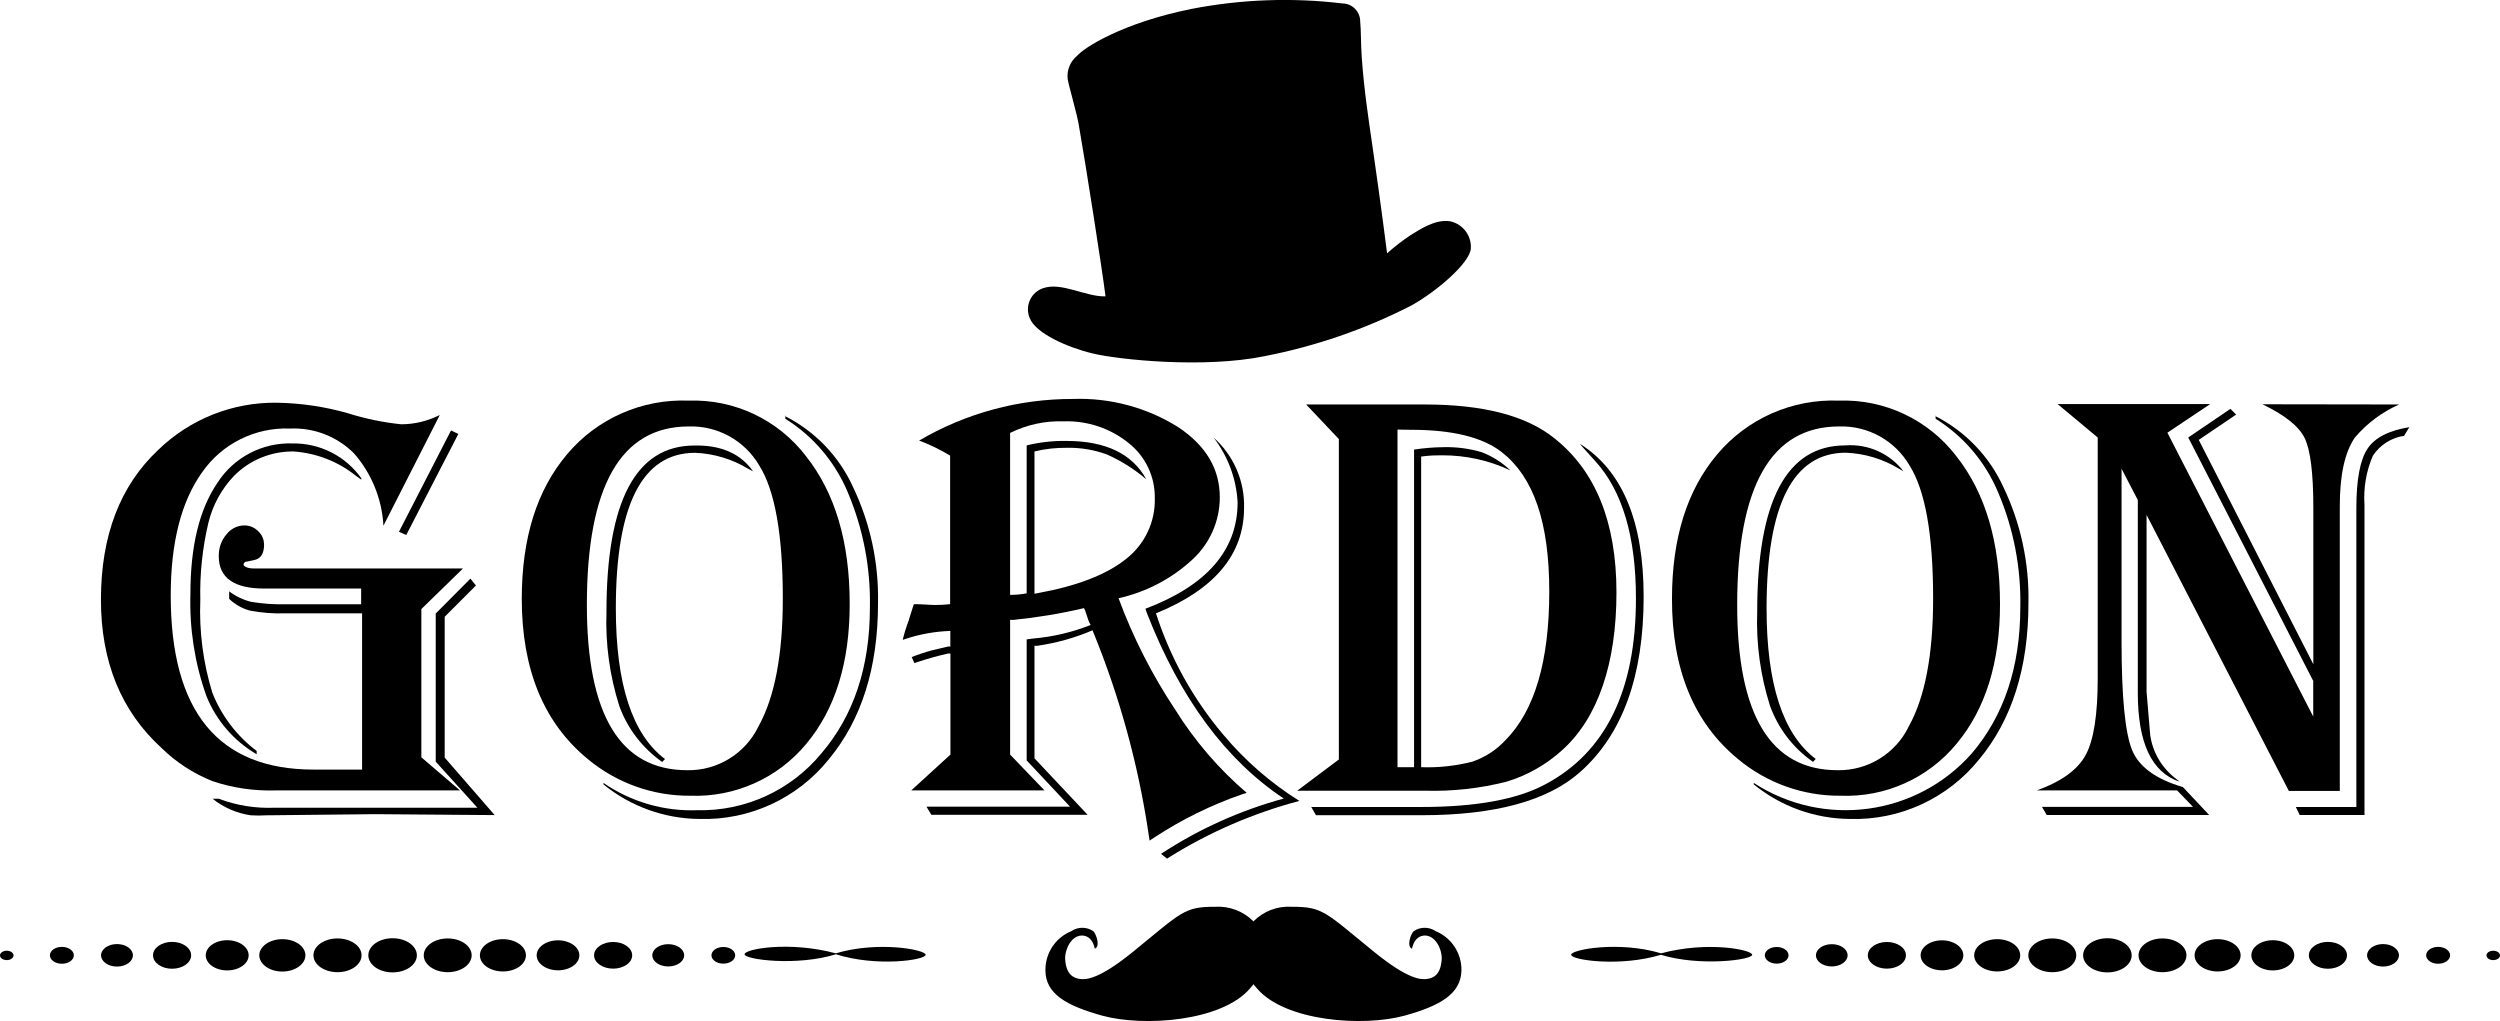 <?xml version="1.0" encoding="UTF-8"?><svg id="Layer_2" xmlns="http://www.w3.org/2000/svg" viewBox="0 0 240 98.02"><g id="Livello_1"><path d="m42.22,39.84l-5.41,10.63c-.14-2.56-1.13-5-2.81-6.93-1.62-1.63-3.85-2.5-6.15-2.4-3.36-.13-6.55,1.46-8.46,4.22-2,2.81-3,6.75-3,11.81,0,11.14,4.57,16.71,13.71,16.71h4.66v-15h-7.36c-1.14.04-2.28-.05-3.4-.26-.75-.2-1.44-.59-2-1.13v-.72c.62.47,1.33.81,2.08,1,1.12.19,2.25.27,3.39.24h7.2v-1.51h-9.32c-2.9,0-4.35-1.04-4.35-3.11-.01-.76.24-1.5.73-2.08.41-.54,1.05-.87,1.73-.87.5,0,.97.19,1.32.55.37.33.57.81.57,1.3,0,.85-.31,1.34-.93,1.47l-.7.15c-.23,0-.34.15-.34.29s.32.37.95.37h20.12l-4,3.9v14.23l3.71,3.18h-17.72c-2.06.06-4.12-.24-6.07-.9-1.81-.73-3.46-1.8-4.86-3.17-3.88-3.54-5.82-8.29-5.82-14.24,0-6.14,1.83-10.93,5.5-14.38,3.05-2.96,7.15-4.59,11.4-4.53,2.29.04,4.57.37,6.77,1,1.68.53,3.4.89,5.15,1.07,1.29,0,2.56-.31,3.71-.89Zm-7.53,6.21l-.52-.37c-1.71-1.38-3.81-2.19-6-2.34-2.14-.02-4.2.82-5.7,2.34-1.21,1.26-2.06,2.83-2.47,4.53-.57,2.42-.83,4.9-.77,7.39-.12,3.02.27,6.03,1.16,8.92.88,2.21,2.35,4.14,4.25,5.57v.32c-2.19-1.28-3.89-3.25-4.83-5.61-1.12-3.14-1.63-6.47-1.53-9.8,0-4.56.86-8.1,2.58-10.63,1.57-2.46,4.32-3.9,7.23-3.8,2.62-.04,5.09,1.21,6.6,3.35v.17-.04Zm11,10.16l-3,3v13.52l4.8,5.52-11.49-.09-10.41.11c-.5.03-1.01.03-1.51,0-1.34-.19-2.61-.74-3.67-1.59h.59c1.72.65,3.55.94,5.39.86h19.44l-4-4.42v-14.22l3.33-3.35.53.66Zm-1.69-14.55l-5,9.7-.7-.31,5-9.73.7.34Z" style="stroke-width:0px;"/><path d="m66.12,38.46c4.38-.15,8.57,1.83,11.24,5.31,2.81,3.54,4.22,8.28,4.21,14.23,0,5.6-1.38,10.06-4.15,13.39-2.73,3.31-6.86,5.16-11.15,5-3.59.03-7.08-1.22-9.84-3.52-4.23-3.47-6.34-8.6-6.34-15.39,0-5.82,1.45-10.44,4.34-13.86,2.89-3.44,7.2-5.34,11.69-5.16Zm0,2.48c-6.52,0-9.78,5.72-9.78,17.15,0,10.57,3.21,15.85,9.64,15.85,2.9.05,5.57-1.59,6.83-4.2,1.56-2.8,2.34-6.89,2.34-12.28,0-6.11-.75-10.37-2.26-12.77-1.4-2.4-4-3.84-6.77-3.75Zm9.23-1c2.89,1.46,5.2,3.86,6.54,6.81,1.66,3.48,2.48,7.3,2.4,11.15,0,6.2-1.58,11.2-4.73,15-3.01,3.75-7.62,5.87-12.43,5.72-3.35-.03-6.6-1.2-9.2-3.32v-.14c2.64,1.82,5.8,2.74,9,2.62,4.6.11,8.99-1.9,11.92-5.45,3.11-3.64,4.66-8.31,4.66-14,.08-3.79-.64-7.56-2.12-11.06-1.22-2.92-3.31-5.39-6-7.07v-.32l-.04.06Zm-3,5.34l-.53-.28c-1.54-.93-3.29-1.46-5.09-1.53-5.07,0-7.61,4.98-7.61,14.93,0,7.28,1.57,12.1,4.72,14.47l-.27.28c-1.89-1.33-3.33-3.2-4.12-5.38-.92-2.91-1.34-5.95-1.23-9,0-10.67,2.82-16,8.45-16,2.57-.05,4.45.79,5.64,2.5h.04Z" style="stroke-width:0px;"/><path d="m88.23,42.3c4.47-2.63,9.57-4.01,14.76-4,3.56-.13,7.09.81,10.11,2.7,2.66,1.77,4,4,4,6.75,0,2.26-.95,4.41-2.6,5.94-2,1.86-4.46,3.15-7.12,3.74,1.39,3.76,3.21,7.34,5.43,10.68,1.87,3,4.18,5.7,6.87,8l-.43.14c-2.98,1.03-5.82,2.43-8.45,4.16l-.44.29-.14-.93c-.99-6.51-2.74-12.87-5.22-18.97l-.12-.29c-1.7.73-3.5,1.23-5.33,1.49h-.24v10.8l5.1,5.42h-15l-.47-.78h13.78l-4.16-4.44v-11.62l.61-.08c1.9-.16,3.76-.6,5.53-1.3-.08-.14-.15-.29-.21-.44l-.28-.83c0-.06-.07-.18-.15-.35-2.23.53-4.49.9-6.77,1.13h-.32v12.93l3.3,3.44h-12.79l3.76-3.44v-9.7h-.23c-1.01.23-2.02.51-3,.84l-.23.08-.26-.58c.65-.26,1.32-.48,2-.66l1.48-.35h.23v-1.5c-1.44.05-2.88.3-4.25.75l-.32.11c.15-.64.34-1.26.58-1.87,0-.08.17-.51.4-1.3l.09-.26c.87,0,1.54.08,2,.08.49,0,.99-.02,1.48-.08v-14.26c-.88-.53-1.8-.99-2.75-1.36l-.23-.08Zm8.74-.75v15.56c.53,0,1.07-.05,1.59-.15v-14.2c1.25-.31,2.53-.45,3.82-.43,3.76,0,6.32,1.23,7.67,3.69-1.13-.97-2.4-1.77-3.76-2.38-1.24-.46-2.56-.68-3.88-.65-1.04-.01-2.09.1-3.1.35v13.66l.32-.06c3.8-.69,6.62-1.79,8.47-3.28,1.79-1.39,2.82-3.55,2.76-5.82.04-2.05-.88-4.01-2.49-5.29-1.77-1.44-4-2.18-6.28-2.1-1.76-.06-3.51.32-5.09,1.1h-.03Zm14,17.32c1.37,4.26,3.56,8.22,6.45,11.64,2.09,2.5,4.56,4.65,7.32,6.38-4.39,1.16-8.58,2.97-12.44,5.37l-.26.17-.58-.46c3.62-2.38,7.6-4.17,11.78-5.31-5.56-3.7-9.93-9.61-13.11-17.73l-.17-.49c5.9-2.23,8.85-5.63,8.85-10.22-.12-2.26-.93-4.43-2.31-6.22,1.92,1.71,3,4.18,2.93,6.75,0,4.46-2.81,7.83-8.43,10.12h-.03Z" style="stroke-width:0px;"/><path d="m125.39,38.83h11.4c5.58,0,9.71,1.07,12.39,3.21,4,3.15,6,8.09,6,14.84s-1.75,12.05-5.24,15.16c-1.53,1.38-3.34,2.41-5.31,3-2.55.65-5.17.94-7.8.87h-12.3l4-3v-30.76l-3.14-3.32Zm.93,39.41l-.44-.77h10.59c5.21,0,9.17-.72,11.87-2.17,5.81-3.08,8.72-9.04,8.71-17.87,0-5.91-1.3-10.3-3.91-13.17l-1.14-1.26-.34-.4c4.09,2.56,6.13,7.46,6.13,14.69,0,7.61-2.03,13.21-6.08,16.81-3.1,2.77-8.17,4.16-15.22,4.16h-10.17v-.02Zm7.84-37v32.41h1.59v-30.49c.91-.14,1.83-.22,2.75-.23,1.26-.04,2.53.12,3.74.48,1.03.39,1.97.99,2.76,1.75-2.05-.97-4.3-1.46-6.57-1.45-.5,0-1.16,0-2,.12v29.82c1.66.06,3.31-.12,4.92-.53,1.22-.42,2.31-1.13,3.18-2.07,2.8-2.83,4.2-7.58,4.2-14.26s-1.51-10.98-4.54-13.37c-1.83-1.44-4.74-2.16-8.71-2.16l-1.32-.02Z" style="stroke-width:0px;"/><path d="m176.55,38.46c4.38-.15,8.57,1.83,11.24,5.31,2.81,3.54,4.21,8.28,4.21,14.23,0,5.6-1.39,10.06-4.16,13.39-2.73,3.32-6.86,5.17-11.15,5-3.59.03-7.08-1.22-9.84-3.52-4.23-3.47-6.35-8.6-6.34-15.39,0-5.82,1.45-10.44,4.34-13.86,2.89-3.44,7.21-5.34,11.7-5.16Zm0,2.48c-6.52,0-9.78,5.72-9.78,17.15,0,10.57,3.21,15.85,9.64,15.85,2.9.05,5.57-1.59,6.83-4.2,1.56-2.8,2.34-6.89,2.34-12.28,0-6.11-.75-10.37-2.26-12.77-1.4-2.4-4-3.84-6.77-3.75Zm9.24-1c2.88,1.47,5.19,3.87,6.53,6.81,1.67,3.48,2.49,7.3,2.41,11.15,0,6.2-1.58,11.2-4.73,15-3.02,3.75-7.62,5.87-12.43,5.72-3.36-.03-6.61-1.2-9.21-3.32v-.14c6.71,4.37,15.62,3.17,20.93-2.83,3.1-3.64,4.65-8.31,4.66-14,.08-3.8-.64-7.57-2.13-11.06-1.22-2.92-3.31-5.39-6-7.07v-.32l-.03.06Zm-3,5.34l-.5-.29c-1.54-.93-3.29-1.46-5.09-1.53-5.07,0-7.6,4.98-7.61,14.93,0,7.28,1.57,12.1,4.72,14.47l-.26.28c-1.9-1.32-3.34-3.2-4.13-5.38-.92-2.91-1.34-5.95-1.23-9,0-10.67,2.82-16,8.45-16,2.18-.17,4.29.77,5.61,2.51h.04Z" style="stroke-width:0px;"/><path d="m230.32,38.83c-1.64.72-3.09,1.81-4.25,3.17-1,1.46-1.45,3.67-1.45,6.61v27.32h-4.89l-13.66-26.5v16.98l.35,4.15c.24,1.72,1.18,3.26,2.58,4.28l.23.2c-2.67-.89-4-3.73-4-8.52v-18.52l-1.56-3v16.61c0,5.28.34,8.73,1,10.37s2.32,2.83,4.89,3.58l2.52,2.68h-15.59l-.46-.78h14.5l-1.53-1.58h-13.46c2.35-.85,3.92-1.98,4.69-3.41.77-1.42,1.15-3.87,1.15-7.33v-23.14l-3.85-3.21h14.65l-4.11,2.75,14,27.25v-3.42l-12-23.37,4.05-2.75.55.55-3.59,2.43,11,21.54v-15c0-3.35-.28-5.58-.83-6.71s-1.9-2.21-4.06-3.25l13.13.02Zm1,2.14l-.53.87c-1.23.18-2.32.88-3,1.92-.64,1.49-.91,3.11-.8,4.72v29.76h-6.22l-.37-.77h5.81v-28.71c0-2.71.36-4.6,1.06-5.67s2.06-1.77,4.07-2.09l-.02-.03Z" style="stroke-width:0px;"/><ellipse cx="48.28" cy="91.71" rx="2.21" ry="1.55" style="stroke-width:0px;"/><ellipse cx="42.98" cy="91.71" rx="2.3" ry="1.62" style="stroke-width:0px;"/><ellipse cx="58.86" cy="91.71" rx="1.83" ry="1.28" style="stroke-width:0px;"/><ellipse cx="64.15" cy="91.71" rx="1.53" ry="1.07" style="stroke-width:0px;"/><ellipse cx="53.57" cy="91.71" rx="2.05" ry="1.44" style="stroke-width:0px;"/><ellipse cx="69.44" cy="91.71" rx="1.14" ry=".8" style="stroke-width:0px;"/><ellipse cx="37.69" cy="91.71" rx="2.33" ry="1.64" style="stroke-width:0px;"/><ellipse cx="11.23" cy="91.71" rx="1.53" ry="1.08" style="stroke-width:0px;"/><ellipse cx="5.94" cy="91.71" rx="1.15" ry=".81" style="stroke-width:0px;"/><ellipse cx=".65" cy="91.72" rx=".65" ry=".45" style="stroke-width:0px;"/><path d="m27.1,90.16c-1.21,0-2.21.7-2.21,1.55s1,1.56,2.21,1.56,2.22-.7,2.22-1.56-.99-1.55-2.22-1.55Z" style="stroke-width:0px;"/><ellipse cx="32.4" cy="91.71" rx="2.31" ry="1.62" style="stroke-width:0px;"/><ellipse cx="16.52" cy="91.71" rx="1.83" ry="1.29" style="stroke-width:0px;"/><ellipse cx="21.81" cy="91.71" rx="2.06" ry="1.45" style="stroke-width:0px;"/><ellipse cx="186.43" cy="91.71" rx="2.05" ry="1.44" style="stroke-width:0px;"/><ellipse cx="197.02" cy="91.71" rx="2.3" ry="1.62" style="stroke-width:0px;"/><ellipse cx="212.89" cy="91.71" rx="2.21" ry="1.55" style="stroke-width:0px;"/><ellipse cx="202.31" cy="91.71" rx="2.33" ry="1.64" style="stroke-width:0px;"/><ellipse cx="223.48" cy="91.71" rx="1.83" ry="1.29" style="stroke-width:0px;"/><ellipse cx="207.6" cy="91.71" rx="2.3" ry="1.62" style="stroke-width:0px;"/><ellipse cx="239.35" cy="91.72" rx=".65" ry=".45" style="stroke-width:0px;"/><ellipse cx="228.77" cy="91.71" rx="1.53" ry="1.08" style="stroke-width:0px;"/><ellipse cx="234.06" cy="91.71" rx="1.15" ry=".81" style="stroke-width:0px;"/><ellipse cx="218.19" cy="91.71" rx="2.06" ry="1.45" style="stroke-width:0px;"/><ellipse cx="170.56" cy="91.71" rx="1.14" ry=".8" style="stroke-width:0px;"/><path d="m159.46,91.52c-4-1.21-8.64-.37-8.63.14s4.71,1.19,8.61,0c3.76,1.15,8.78.49,8.77,0s-4.29-1.34-8.75-.14Z" style="stroke-width:0px;"/><ellipse cx="175.85" cy="91.71" rx="1.52" ry="1.07" style="stroke-width:0px;"/><path d="m88.86,91.66c0-.51-4.63-1.34-8.62-.14-4.48-1.2-8.76-.42-8.76.09s5,1.17,8.77,0c3.9,1.24,8.6.56,8.61.05Z" style="stroke-width:0px;"/><ellipse cx="181.14" cy="91.71" rx="1.83" ry="1.28" style="stroke-width:0px;"/><ellipse cx="191.73" cy="91.71" rx="2.21" ry="1.55" style="stroke-width:0px;"/><path d="m124,87.05c3,0,3.15.45,8,4.4,3.13,2.53,4.38,2.62,5,2.53s1.34-.4,1.41-2c0-.87-.6-2.16-1.61-2.17-.34,0-1,.14-1.25,1.26-.53-.18-.14-1.41.17-1.68.63-.43,1.47-.43,2.1,0,1.52.62,2.5,2.12,2.48,3.76-.05,2.25-2,3.39-5.45,4.35-4,1.1-11.48.55-14.17-2.6-1.68-1.78-1.82-4.52-.33-6.47.96-.96,2.29-1.47,3.65-1.38Z" style="stroke-width:0px;"/><path d="m116.67,87.05c-3,0-3.15.45-8,4.4-3.13,2.53-4.39,2.62-5,2.53s-1.35-.4-1.42-2c0-.87.6-2.16,1.61-2.17.34,0,1,.14,1.24,1.26.55-.18.15-1.41-.15-1.68-.63-.43-1.47-.43-2.1,0-1.52.62-2.51,2.11-2.49,3.76,0,2.25,2,3.39,5.44,4.35,4,1.1,11.49.55,14.19-2.6,1.68-1.79,1.81-4.53.32-6.47-.96-.96-2.29-1.46-3.64-1.38Z" style="stroke-width:0px;"/><path d="m103.41,5.35c.64-.76,4.33-3.16,11-4.5,4.76-.92,9.64-1.1,14.46-.52.96.01,1.72.79,1.71,1.75h0c.09.88.05,2,.15,3.44.21,3.05.66,6,1.05,8.68.84,5.8,1.38,10.12,1.38,10.12.71-.64,1.47-1.22,2.26-1.75.9-.54,2.37-1.57,3.83-1.32,1.2.28,2.03,1.38,1.95,2.61-.09,1.38-3.29,4.13-5.73,5.48-4.44,2.27-9.17,3.9-14.06,4.85-5.84,1.2-14,.34-16.48-.25s-5.51-1.95-6.07-3.39c-.47-1.08.02-2.34,1.11-2.82.05-.02.11-.04.16-.06,1.76-.63,4.11.84,6,.78-.31-2.51-1.9-12.67-2.57-16.48-.2-1.15-.93-3.63-1.06-4.36-.11-.86.24-1.71.91-2.26Z" style="stroke-width:0px;"/></g></svg>